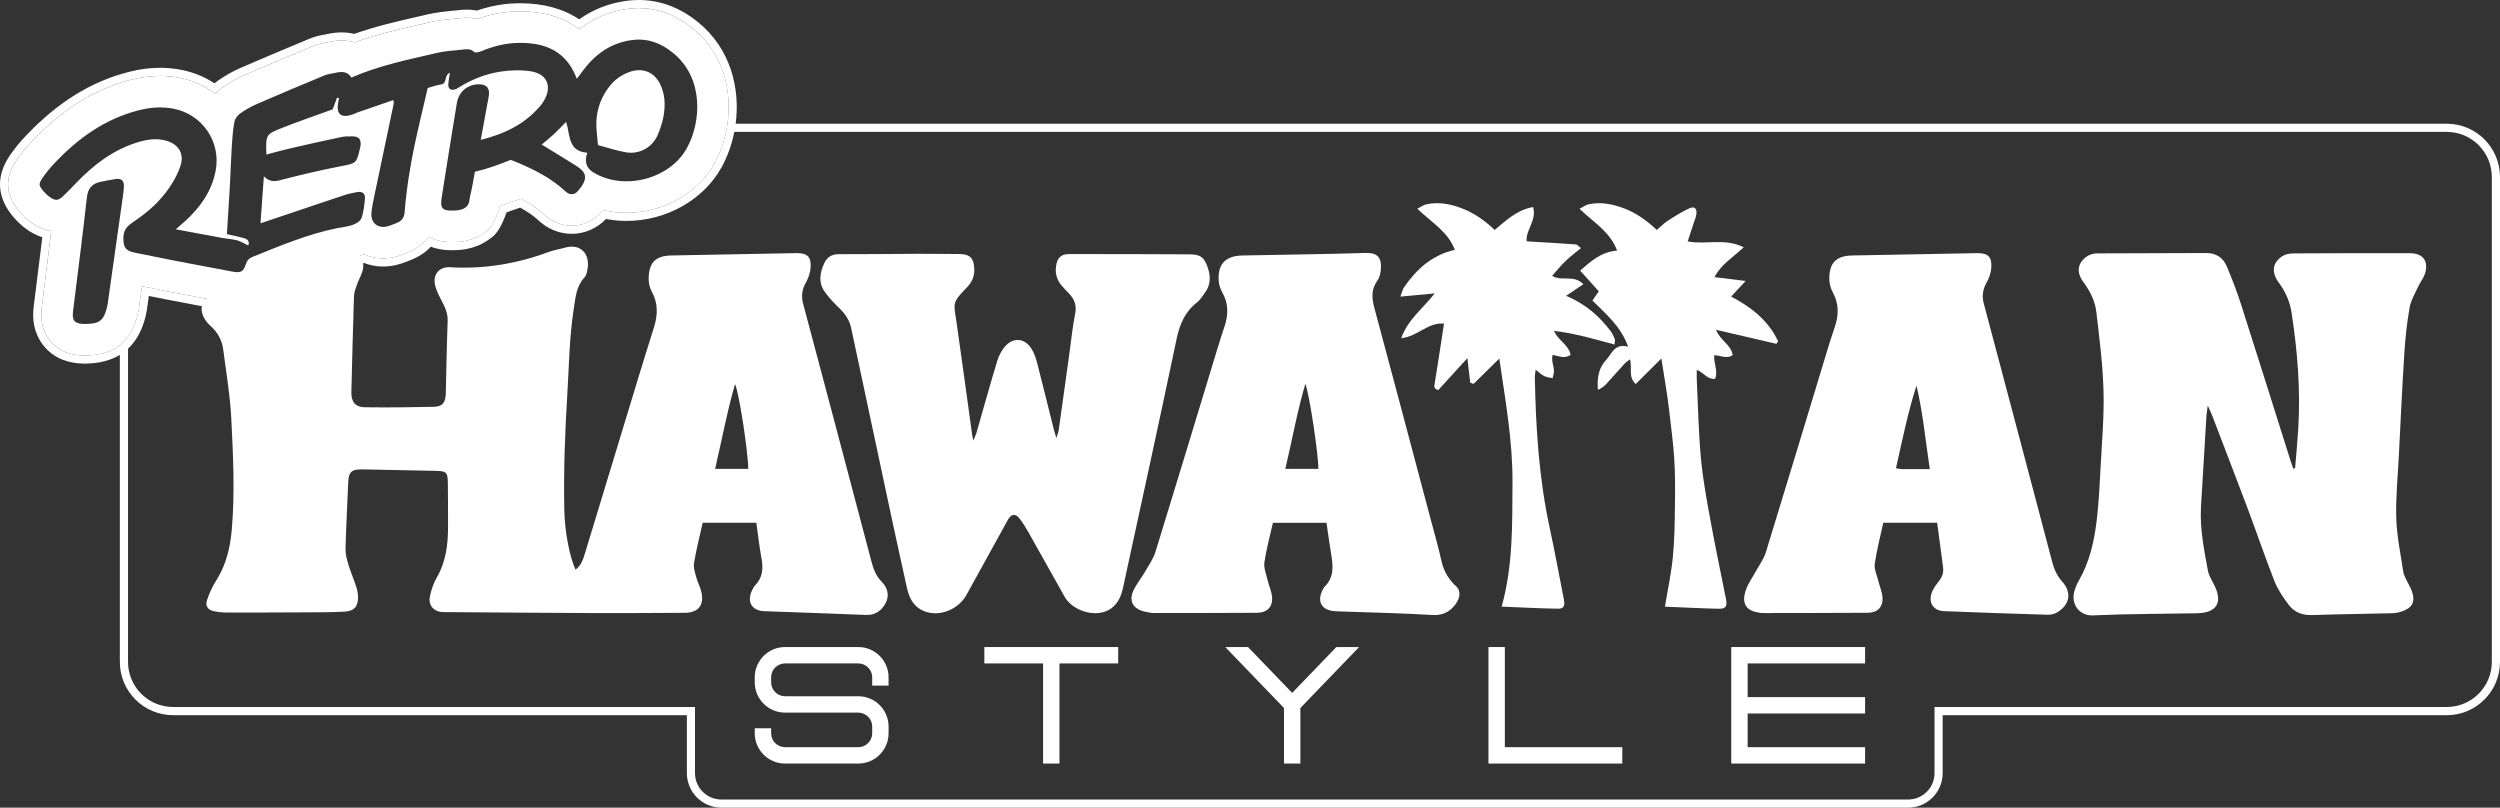 <?xml version="1.0" encoding="UTF-8"?><svg id="_イヤー_2" xmlns="http://www.w3.org/2000/svg" viewBox="0 0 367.727 118.801"><rect x="0" y="0" width="367.727" height="118.801" fill="#333333" stroke="none"/><defs><style>.cls-1{fill:none;}.cls-2{fill:#fff;}</style></defs><g id="_イヤー_1-2"><g><path class="cls-1" d="M366.522,97.366c0,3.654-2.973,6.626-6.627,6.626h-75.343v9.726c0,2.143-1.744,3.887-3.887,3.887H106.115c-2.143,0-3.887-1.744-3.887-3.887v-9.726H25.458c-3.654,0-6.627-2.973-6.627-6.626V51.29c1.227-1.149,2.094-2.745,2.59-4.787,.158-.648,.229-1.206,.287-1.655l.185-1.319c.816,.167,1.633,.335,2.45,.493,3.345,.648,6.126,1.175,8.753,1.66,.682,.126,1.263,.185,1.826,.185,1.185,0,4.097-.324,5.906-3.28,3.687-1.491,6.777-2.68,9.964-3.321,.14-.028,.281-.051,.422-.074l.072-.012c.587-.096,1.375-.224,2.244-.503,1.629,.64,3.502,.702,5.295,.154,.73-.223,1.357-.486,1.861-.697,1.048-.439,1.946-1.058,2.675-1.844,.905,.343,1.928,.516,3.047,.516,.181,0,.373-.004,.62-.014,.392-.015,.986-.039,1.704-.189,1.28-.269,2.408-.773,3.354-1.501,.92-.548,1.732-1.847,2.416-3.863l2.006-.703c1.103,.601,1.989,1.22,2.705,1.89,1.356,1.269,3.089,1.968,4.878,1.968,1.891,0,3.712-.791,5.047-2.183,.981,.188,1.991,.283,3.01,.283,5.851,0,11.344-3.1,13.993-7.897,.86-1.556,1.499-3.329,1.868-5.198h251.885c3.654,0,6.627,2.973,6.627,6.627V97.366Z"/><g><path class="cls-2" d="M216.254,56.282c-.128-1.1-.256-2.2-.418-3.599-1.537,1.685-2.937,3.22-4.288,4.701-.726-.224-.58-.606-.509-1.039,.471-2.896,.909-5.798,1.365-8.743-2.342-.247-3.856,1.894-6.302,2.145,1.018-2.818,3.227-4.388,4.924-6.591-1.733,.164-3.242,.306-5.042,.476,.243-.649,.312-1.05,.521-1.353,1.841-2.672,4.12-4.771,7.491-5.526-1.002-2.664-3.432-4.041-5.527-6.055,.568-.279,.931-.551,1.335-.641,1.782-.394,3.499-.065,5.178,.571,1.826,.691,3.388,1.786,4.869,3.195,1.665-1.365,3.212-2.93,5.648-3.369,.596,1.927-1.108,3.36-.946,5.046,2.417,.144,4.833,.279,7.246,.451,.206,.015,.394,.28,.743,.545-.824,.683-1.601,1.256-2.29,1.919-.689,.663-1.29,1.418-1.951,2.158,1.432,.872,3.138-.234,4.6,1.225l-2.538,1.712c2.965,1.257,4.882,3.039,6.516,5.148,.279,.361,.468,.8,.646,1.225,.066,.158-.02,.38-.055,.795-2.955-.808-5.804-1.643-8.888-2.011,.612,1.431,2.141,2.028,2.441,3.52-.88,.656-1.725,.155-2.651,.022-.209,.809,.15,1.528,.202,2.265,.026,.379-.124,.771-.195,1.157-.418-.099-.868-.132-1.244-.316-.4-.196-.73-.535-1.253-.937-.055,.497-.129,.827-.122,1.155,.14,7.425,.609,14.815,2.183,22.103,.755,3.494,1.395,7.013,2.086,10.521,.191,.968-.009,1.392-.888,1.377-2.674-.047-5.346-.19-8.26-.305,1.699-6.121,1.549-12.176,1.592-18.233,.043-6.056-1.03-11.959-1.938-18.256-1.414,1.391-2.602,2.558-3.789,3.726l-.49-.181Z"/><path class="cls-2" d="M244.368,52.731c-1.435,1.431-2.583,2.575-3.772,3.76-1.173-1.102-.461-2.407-.84-3.637-.289,.228-.573,.395-.786,.627-.912,.994-1.792,2.016-2.706,3.008-.319,.346-.702,.634-1.228,.846-.09-1.347-.008-2.595,.684-3.713,.271-.438,.667-.797,.959-1.224,.62-.907,1.209-1.834,2.806-1.4-1.062-2.998-3.243-4.774-5.254-6.795l.94-1.348c-.878-.976-1.772-1.971-2.742-3.049,1.552-1.366,3.071-2.751,5.431-2.943-1.018-2.782-3.461-4.138-5.523-6.152,.564-.287,.923-.569,1.324-.656,1.782-.388,3.495-.055,5.178,.577,1.828,.687,3.375,1.799,4.863,3.191,.567-.48,1.068-.999,1.657-1.381,.995-.646,2.014-1.272,3.083-1.78,.786-.373,1.184-.029,1.078,.842-.055,.453-.258,.889-.401,1.33-.285,.877-.575,1.753-.879,2.678,2.715,.522,5.465-.537,8.242,.863-1.581,1.494-3.321,2.498-4.296,4.389,1.476,.183,2.828,.351,4.579,.568-.857,.921-1.461,1.569-2.133,2.291,2.977,1.558,5.493,3.536,6.911,6.572l-.253,.379c-2.88-.669-5.759-1.338-8.873-2.062,.608,1.606,2.245,2.196,2.443,3.741-.927,.565-1.772,.042-2.705-.015-.138,1.169,.6,2.322,.118,3.487-1.174,.104-1.66-.925-2.695-1.328,0,.57-.018,1.013,.003,1.455,.188,3.886,.255,7.783,.617,11.652,.294,3.142,.887,6.261,1.454,9.371,.688,3.772,1.495,7.521,2.234,11.283,.201,1.022-.062,1.408-1.081,1.385-2.582-.057-5.163-.194-7.91-.305,.412-2.499,.92-4.855,1.161-7.239,.244-2.422,.273-4.87,.308-7.308,.035-2.386,.053-4.779-.092-7.158-.148-2.43-.502-4.848-.769-7.271-.264-2.403-.719-4.771-1.133-7.53Z"/></g><g><polygon class="cls-2" points="164.475 95.174 144.789 95.174 144.789 97.584 153.427 97.584 153.427 112.312 155.837 112.312 155.837 97.584 164.475 97.584 164.475 95.174"/><polygon class="cls-2" points="221.349 109.903 221.349 95.174 218.939 95.174 218.939 109.903 218.939 112.312 221.349 112.312 238.625 112.312 238.625 109.903 221.349 109.903"/><polygon class="cls-2" points="274.338 97.584 274.338 95.174 257.062 95.174 254.652 95.174 254.652 97.584 254.652 102.538 254.652 104.948 254.652 109.903 254.652 112.312 257.062 112.312 274.338 112.312 274.338 109.903 257.062 109.903 257.062 104.948 274.338 104.948 274.338 102.538 257.062 102.538 257.062 97.584 274.338 97.584"/><path class="cls-2" d="M130.702,100.848v-1.215c0-2.463-1.997-4.459-4.46-4.459h-10.767c-2.463,0-4.46,1.997-4.46,4.459v.728c0,2.463,1.997,4.459,4.46,4.459h10.767v0c1.132,0,2.05,.918,2.05,2.05h0v.982h-0c0,1.132-.918,2.05-2.05,2.05v0h-10.767v-0c-1.132,0-2.05-.918-2.05-2.05h-0v-.728h-2.41v.728c0,2.463,1.997,4.46,4.46,4.46h10.767c2.463,0,4.46-1.997,4.46-4.46v-.982c0-2.463-1.997-4.459-4.46-4.459h-10.767v-0c-1.132,0-2.05-.918-2.05-2.05h-0v-.728h0c0-1.132,.918-2.05,2.05-2.05v-0h10.767v0c1.132,0,2.05,.918,2.05,2.05h0v1.215h2.41Z"/><polygon class="cls-2" points="199.911 95.174 196.565 95.174 190.068 101.918 183.571 95.174 180.225 95.174 188.863 104.141 188.863 112.312 191.273 112.312 191.273 104.141 199.911 95.174"/></g><g><path class="cls-2" d="M97.081,12.341c-.903-1.829-2.668-2.444-4.583-1.723-1.149,.432-2.105,1.125-2.851,2.086-1.571,2.026-2.16,4.327-1.859,6.866,.06,.502,.097,1.006,.169,1.771,1.298,.344,2.669,.811,4.08,1.058,1.994,.35,3.908-.695,4.701-2.543,.72-1.677,1.161-3.455,.982-5.299-.073-.755-.303-1.536-.64-2.217Z"/><path class="cls-2" d="M101.992,4.244c-2.947-2.422-6.25-3.412-9.746-2.929-2.467,.342-4.719,1.263-6.696,2.737l-.351,.262-.356-.256c-2.195-1.582-5.003-2.385-8.345-2.385h-.091c-2.013,.008-3.983,.355-6.021,1.061l-.159,.055-.164-.035c-.439-.095-.9-.143-1.37-.143-.437,0-.808,.041-1.053,.068l-.75,.074c-1.157,.11-2.466,.234-3.815,.551-.532,.125-1.067,.248-1.601,.371-2.981,.687-6.063,1.397-9.147,2.503l-.178,.064-.182-.05c-1.102-.302-2.263-.309-3.601-.005-.084,.019-.168,.034-.253,.049l-.074,.013c-.506,.091-1.268,.227-2.083,.565-3.913,1.622-7.116,2.978-10.082,4.267-1.141,.495-2.247,1.127-3.288,1.878-.207,.149-.408,.313-.597,.487l-.355,.325-.394-.278c-1.455-1.026-3.095-1.719-4.874-2.058-.921-.176-1.868-.265-2.815-.265-1.39,0-2.789,.183-4.275,.56-5.377,1.364-10.186,4.367-14.703,9.178-.826,.88-1.517,1.73-2.112,2.598-1.855,2.702-1.692,5.227,.495,7.719,.38,.433,.981,1.072,1.802,1.625,.309,.208,1.128,.76,2.259,1.026l.521,.123-.064,.532c-.229,1.878-.464,3.75-.694,5.592-.216,1.721-.432,3.442-.643,5.164-.307,2.514,.575,4.112,1.37,5.01,1.169,1.321,2.836,1.991,4.955,1.991l.117-.001c4.244-.042,6.686-1.97,7.682-6.066,.142-.584,.208-1.105,.262-1.524l.366-2.591,1.159,.235c.841,.173,1.682,.345,2.524,.508,3.342,.647,6.12,1.174,8.743,1.659,.609,.113,1.12,.165,1.609,.165,1.243,0,3.543-.372,4.978-2.861l.103-.178,.191-.077c3.828-1.55,7.021-2.789,10.363-3.46,.154-.031,.312-.056,.468-.082l.071-.011c.593-.096,1.404-.228,2.261-.525l.219-.076,.213,.091c1.422,.611,3.085,.686,4.689,.197,.673-.205,1.268-.455,1.747-.656,1.012-.424,1.855-1.042,2.508-1.838l.292-.356,.419,.191c.846,.386,1.844,.581,2.966,.581,.168,0,.345-.004,.572-.013,.353-.014,.886-.035,1.506-.165,1.114-.234,2.089-.671,2.896-1.299l.071-.047c.681-.389,1.411-1.664,2.003-3.498l.091-.282,3.058-1.071,.231,.122c1.305,.689,2.349,1.408,3.192,2.197,1.134,1.061,2.576,1.646,4.061,1.646,1.66,0,3.258-.741,4.385-2.033l.232-.266,.344,.074c1.003,.216,2.045,.326,3.096,.326,5.423,0,10.505-2.857,12.947-7.28,3.172-5.743,3.161-14.627-3.103-19.777ZM15.974,43.745c-.065,.461-.107,.928-.217,1.379-.496,2.044-1.1,2.508-3.228,2.529-1.484,.015-1.958-.448-1.793-1.804,.686-5.603,1.425-11.199,2.044-16.809,.153-1.387,.812-2.048,2.062-2.307,.758-.157,1.52-.307,2.286-.414,.715-.1,1.102,.31,1.101,.978-.001,.667-.118,1.337-.211,2.002-.677,4.816-1.361,9.631-2.044,14.446ZM101.039,21.781c-2.54,4.6-9.3,6.306-13.758,3.579-1.121-.686-1.316-1.641-.897-2.898-2.865-.185-2.491-2.6-3.114-4.548-.629,.645-1.157,1.231-1.733,1.764-.603,.558-1.252,1.067-1.864,1.583,1.738,1.067,3.441,2.091,5.12,3.152,1.585,1.001,1.72,1.941,.196,3.703-.502,.58-1.21,.599-1.791,.054-2.16-2.022-4.748-3.296-7.443-4.412-.222-.092-.441-.173-.66-.242-1.565,.66-3.388,1.319-5.24,1.745l-.43,2.342-.004-.002c-.089,.598-.297,1.194-.361,1.799-.101,.955-.703,1.324-1.523,1.497-.252,.053-.515,.061-.774,.071-1.711,.067-2.053-.289-1.786-1.984,.726-4.611,1.463-9.219,2.221-13.825,.294-1.787,1.779-2.902,3.554-2.743,.861,.077,1.308,.629,1.155,1.666-.053,.362-.123,.721-.198,1.079l-.994,5.413c3.606-.905,6.626-2.386,8.903-5.175,.131-.16,.242-.338,.35-.515,1.293-2.114,.565-4.005-1.882-4.394-1.459-.232-3.016-.179-4.482,.047-2.105,.324-4.103,1.093-5.939,2.215-.221,.135-.438,.291-.679,.373-.71,.24-1.1-.067-1.039-.828,.04-.496,.144-.986,.236-1.592-.938,.358-.316,1.569-1.318,1.722-.704,.108-1.386,.359-1.952,.513-.415,1.778-.799,3.431-1.188,5.083-1.026,4.349-1.862,8.731-2.208,13.192-.061,.784-.404,1.256-1.083,1.541-.43,.18-.863,.361-1.308,.497-1.485,.454-2.623-.418-2.492-1.942,.066-.771,.226-1.538,.385-2.298,.964-4.616,1.94-9.229,2.907-13.845,.018-.087-.033-.188-.084-.445-1.801,.62-3.508,1.205-5.212,1.798-.293,.102-.568,.262-.864,.354-1.607,.5-2.291-.071-2.045-1.702,.036-.24,.101-.475,.152-.713-.098-.034-.196-.069-.293-.103-.212,.573-.424,1.147-.637,1.72-2.481,.903-4.981,1.756-7.434,2.725-2.437,.962-2.417,1.014-2.325,3.927,1.148-.3,2.263-.618,3.391-.879,2.521-.582,5.046-1.149,7.576-1.686,.552-.117,1.137-.126,1.706-.111,.958,.025,1.282,.434,1.177,1.391-.017,.153-.073,.302-.106,.454-.464,2.116-.605,2.13-2.707,2.533-2.846,.545-5.674,1.207-8.48,1.931-.992,.256-1.892,.625-2.928-.441-.175,2.438-.328,4.572-.496,6.921,1.672-.561,3.165-1.061,4.657-1.563,2.55-.859,5.097-1.731,7.653-2.571,.636-.209,1.299-.356,1.961-.464,.691-.113,1.161,.216,1.094,.937-.09,.974-.189,1.975-.505,2.888-.15,.433-.766,.816-1.255,.996-.72,.266-1.514,.329-2.276,.482-4.348,.874-8.411,2.587-12.496,4.237-.525,.212-.806,.505-.988,1.068-.37,1.145-.753,1.324-2.003,1.093-2.904-.536-5.805-1.09-8.704-1.651-1.78-.345-3.552-.731-5.333-1.069-.849-.161-1.74-.368-1.898-1.321-.168-1.018-.125-2.1,.825-2.844,.45-.351,.922-.673,1.389-1.001,2.023-1.421,3.722-3.158,4.996-5.278,.45-.75,.842-1.557,1.113-2.386,.573-1.755-.235-3.143-2.031-3.681-1.4-.419-2.779-.227-4.135,.175-3.696,1.097-6.631,3.357-9.251,6.094-.609,.637-1.211,1.284-1.859,1.88-.72,.663-1.113,.685-1.925,.139-.338-.228-.637-.53-.907-.839-.762-.868-.806-1.093-.157-2.04,.497-.724,1.068-1.407,1.67-2.049,3.471-3.698,7.463-6.588,12.464-7.857,1.67-.424,3.349-.566,5.082-.236,4.248,.81,7.047,4.864,6.221,9.141-.587,3.04-2.281,5.413-4.533,7.443-.375,.339-.762,.665-1.334,1.162,2.509,.466,4.782,.894,7.058,1.308,.663,.121,1.349,.141,1.993,.321,.531,.148,1.017,.464,1.601,.743,.237-.459,.034-.891-.626-1.077-.789-.222-1.598-.376-2.503-.584,.146-2.337,.299-4.607,.425-6.88,.112-2.021,.172-4.044,.296-6.064,.073-1.19,.164-2.386,.377-3.555,.082-.451,.442-.953,.822-1.227,.753-.542,1.575-1.018,2.427-1.388,3.322-1.444,6.662-2.849,10.009-4.236,.518-.215,1.105-.263,1.66-.389,.902-.204,1.746-.198,2.296,.707,4.049-1.768,8.269-2.616,12.447-3.597,1.255-.295,2.562-.383,3.851-.513,.596-.06,1.206-.186,1.759,.34,.174,.166,.757,.018,1.096-.123,1.792-.748,3.633-1.204,5.588-1.212,3.849-.016,6.904,1.24,8.418,5.287,.314-.419,.549-.726,.776-1.038,1.817-2.491,4.127-4.216,7.26-4.65,2.354-.326,4.329,.407,6.168,1.918,4.515,3.712,4.093,10.147,1.989,13.957Z"/></g><g><path class="cls-2" d="M111.251,76.885h-7.893c-.442,1.998-.941,3.95-1.273,5.93-.112,.669,.147,1.424,.333,2.113,.202,.748,.601,1.447,.763,2.2,.414,1.913-.492,3.002-2.446,3.011-4.624,.022-9.248,.055-13.872,.037-7.219-.028-14.438-.092-21.656-.144-1.361-.01-2.243-.96-1.97-2.297,.195-.953,.515-1.927,.999-2.764,1.373-2.374,1.683-4.944,1.667-7.605-.013-2.129,.011-4.258-.028-6.386-.028-1.508-.239-1.687-1.738-1.719-3.583-.077-7.166-.154-10.75-.217-1.726-.03-2.104,.346-2.175,2.049-.133,3.215-.304,6.429-.386,9.646-.019,.754,.187,1.536,.408,2.269,.329,1.09,.787,2.14,1.142,3.223,.16,.487,.276,1.01,.287,1.52,.032,1.444-.545,2.137-1.994,2.217-1.864,.104-3.734,.093-5.602,.103-3.895,.022-7.79,.034-11.685,.029-.619-.001-1.246-.061-1.853-.181-.96-.189-1.377-.763-1.07-1.674,.329-.974,.761-1.942,1.314-2.807,1.495-2.342,2.095-4.885,2.328-7.64,.457-5.405,.19-10.796-.077-16.182-.169-3.41-.753-6.801-1.189-10.196-.178-1.384-.825-2.556-1.877-3.491-.155-.138-.313-.277-.444-.437-1.56-1.889-.959-3.793,1.452-4.255,4.241-.812,8.349-2.071,12.402-3.516,1.851-.66,3.642-1.49,5.458-2.246,.191-.079,.369-.19,.56-.268,1.848-.75,3.279,.273,3.017,2.258-.105,.793-.591,1.531-.861,2.309-.2,.575-.453,1.17-.473,1.762-.158,4.722-.271,9.446-.387,14.169-.034,1.393,.59,2.184,1.975,2.201,3.376,.041,6.754,.014,10.129-.066,1.333-.032,1.754-.613,1.787-2.017,.085-3.529,.141-7.059,.274-10.586,.042-1.107-.365-2.009-.85-2.936-.382-.729-.781-1.479-.981-2.268-.434-1.718,.65-2.819,2.188-2.725,5.039,.309,9.914-.534,14.642-2.29,.724-.269,1.508-.37,2.253-.588,2.254-.658,3.941,.88,3.213,3.677-.064,.246-.169,.515-.339,.695-1.218,1.3-1.311,2.929-1.574,4.585-.662,4.171-.693,8.371-.951,12.565-.35,5.704-.563,11.405-.443,17.118,.064,3.037,.74,6.717,1.646,8.723,.863-.639,1.14-1.579,1.42-2.498,1.877-6.152,3.736-12.31,5.61-18.462,1.481-4.861,2.941-9.729,4.48-14.571,.596-1.875,.677-3.623-.306-5.405-.33-.598-.474-1.388-.445-2.079,.095-2.23,1.087-3.154,3.345-3.201,6.128-.129,12.257-.238,18.385-.344,1.598-.028,2.208,.545,2.091,2.142-.055,.742-.318,1.524-.686,2.176-.574,1.018-.716,1.986-.412,3.123,3.368,12.628,6.711,25.263,10.043,37.901,.296,1.122,.669,2.143,1.518,3.003,.865,.877,1.175,2.022,.563,3.151-.591,1.091-1.495,1.782-2.887,1.722-4.981-.213-9.964-.36-14.946-.551-1.87-.072-2.617-1.394-1.786-3.104,.113-.232,.227-.483,.404-.663,1.091-1.107,1.252-2.407,.983-3.88-.316-1.728-.51-3.479-.778-5.372Zm-1.192-7.917c.009-2.257-1.316-11.072-1.94-12.475-1.222,4.213-1.951,8.301-2.93,12.475h4.87Z"/><path class="cls-2" d="M337.589,68.863c.153-1.885,.334-3.769,.455-5.657,.368-5.779-.1-11.516-.977-17.224-.246-1.603-.887-3.071-1.87-4.4-1.132-1.532-.95-2.936,.503-3.894,.437-.288,1.058-.412,1.597-.415,5.715-.034,11.431-.037,17.146-.031,1.982,.002,2.842,1.17,2.227,3.075-.203,.629-.665,1.169-.945,1.779-.471,1.027-1.098,2.041-1.29,3.125-.396,2.24-.637,4.518-.782,6.79-.324,5.076-.556,10.158-.814,15.238-.153,3.007-.47,6.021-.369,9.02,.089,2.628,.638,5.243,1.033,7.856,.075,.495,.373,.961,.588,1.43,.216,.47,.509,.911,.676,1.397,.538,1.561,.086,2.461-1.493,2.988-.433,.145-.901,.248-1.356,.259-3.947,.099-7.895,.141-11.841,.27-1.42,.046-2.599-.4-3.419-1.491-.8-1.064-1.588-2.2-2.074-3.426-1.375-3.469-2.567-7.01-3.879-10.504-1.732-4.613-3.508-9.209-5.271-13.811-.161-.421-.358-.829-.689-1.59-.098,.733-.172,1.107-.195,1.485-.273,4.456-.547,8.912-.804,13.369-.184,3.193,.437,6.309,1.017,9.419,.129,.692,.521,1.347,.858,1.985,1.403,2.662,.504,4.245-2.487,4.302-5.09,.097-10.185,.071-15.268,.31-1.997,.094-3.323-1.653-2.724-3.637,.149-.493,.351-.983,.609-1.428,1.591-2.749,2.28-5.779,2.651-8.873,.315-2.622,.442-5.27,.58-7.91,.196-3.731,.531-7.471,.426-11.197-.108-3.88-.606-7.754-1.061-11.616-.189-1.602-.923-3.052-1.908-4.38-1.069-1.443-.846-2.822,.551-3.776,.396-.27,.952-.425,1.436-.428,5.352-.037,10.704-.016,16.055-.054,1.493-.011,2.514,.672,3.061,1.968,.764,1.81,1.477,3.651,2.076,5.521,2.423,7.556,4.793,15.129,7.185,22.695,.161,.51,.338,1.016,.508,1.523l.278-.065Z"/><path class="cls-2" d="M143.153,64.807c.24-.567,.382-.825,.462-1.101,1.019-3.538,1.996-7.09,3.068-10.612,.248-.814,.681-1.66,1.264-2.265,1.184-1.23,2.764-1.054,3.713,.372,.445,.669,.713,1.49,.919,2.28,.836,3.212,1.614,6.439,2.418,9.659,.081,.324,.192,.641,.388,1.286,.181-.608,.304-.885,.344-1.173,.537-3.802,1.062-7.606,1.591-11.409,.264-1.901,.444-3.819,.825-5.696,.248-1.224-.102-2.128-.897-2.968-.392-.415-.803-.815-1.162-1.258-.694-.856-.916-1.854-.729-2.93,.195-1.12,.767-1.621,1.901-1.621,5.919,.001,11.838,.005,17.757,.04,1.567,.009,2.115,.442,2.623,1.911,.445,1.286,.466,2.553-.388,3.708-.368,.498-.694,1.069-1.17,1.439-1.787,1.387-2.558,3.214-3.018,5.408-2.562,12.237-5.251,24.448-7.898,36.668-.455,2.102-1.611,3.328-3.376,3.597-1.984,.301-4.281-.746-5.198-2.379-1.804-3.213-3.597-6.433-5.41-9.64-.356-.629-.751-1.242-1.185-1.82-.619-.825-1.252-.738-1.758,.182-2.027,3.682-4.061,7.359-6.091,11.04-1.043,1.891-3.435,3.039-5.513,2.581-1.914-.422-2.826-1.785-3.221-3.594-.741-3.396-1.502-6.788-2.229-10.187-1.998-9.335-3.985-18.672-5.97-28.009-.259-1.216-.891-2.175-1.794-3.022-.75-.703-1.45-1.481-2.062-2.307-1.015-1.37-.781-2.849-.112-4.278,.399-.851,1.057-1.324,2.093-1.32,3.791,.015,7.582-.042,11.373-.055,2.128-.007,4.257,.015,6.385,.032,1.571,.012,2.141,.59,2.212,2.137,.049,1.054-.297,1.946-1.012,2.688-2.353,2.441-2.029,2.265-1.556,5.547,.777,5.394,1.502,10.796,2.251,16.195,.025,.182,.067,.361,.163,.872Z"/><path class="cls-2" d="M284.942,76.89h-7.929c-.436,2.018-.96,4.016-1.257,6.047-.111,.757,.296,1.596,.493,2.391,.21,.85,.58,1.681,.65,2.539,.114,1.396-.732,2.256-2.146,2.266-5.089,.034-10.178,.031-15.268,.041-.156,0-.312-0-.467-.017-2.186-.233-2.945-1.357-2.184-3.46,.347-.959,.977-1.815,1.47-2.721,.491-.902,1.135-1.758,1.431-2.721,2.96-9.611,5.86-19.241,8.782-28.864,.437-1.438,.878-2.877,1.364-4.299,.598-1.752,.62-3.425-.3-5.108-.332-.607-.523-1.378-.51-2.069,.044-2.313,1.056-3.285,3.377-3.334,6.125-.129,12.251-.238,18.377-.344,1.589-.027,2.2,.554,2.078,2.152-.056,.742-.321,1.523-.69,2.174-.575,1.018-.709,1.987-.406,3.122,3.377,12.674,6.728,25.354,10.072,38.036,.283,1.072,.718,2.002,1.475,2.854,1.403,1.581,1.1,3.338-.697,4.463-.407,.255-.964,.402-1.446,.388-5.085-.149-10.169-.329-15.252-.529-1.66-.065-2.428-1.375-1.724-2.936,.252-.559,.639-1.068,1.018-1.558,.475-.613,.655-1.27,.549-2.036-.291-2.103-.562-4.208-.863-6.477Zm-1.083-7.88c-.637-4.179-1.003-8.252-1.96-12.285-1.295,3.983-2.084,8.054-3.02,12.151,.357,.056,.606,.126,.855,.128,1.287,.011,2.574,.005,4.125,.005Z"/><path class="cls-2" d="M214.272,86.326c-1.153-1.038-1.906-2.261-2.245-3.804-.456-2.074-1.052-4.117-1.597-6.171-2.754-10.37-5.497-20.744-8.286-31.105-.386-1.436-.452-2.718,.465-3.99,.312-.432,.447-1.052,.497-1.601,.192-2.076-.811-2.49-2.278-2.445-6.019,.184-12.041,.244-18.062,.368-2.504,.051-3.651,1.241-3.511,3.689,.034,.598,.245,1.236,.542,1.76,.917,1.618,.891,3.258,.328,4.958-.375,1.132-.739,2.267-1.086,3.408-3.018,9.918-6.014,19.843-9.07,29.748-.312,1.011-.949,1.93-1.489,2.861-.52,.895-1.174,1.716-1.653,2.631-.88,1.681-.267,2.926,1.577,3.337,.452,.101,.917,.199,1.376,.199,5.037,.003,10.074-.002,15.11-.033,1.498-.009,2.355-.882,2.214-2.353-.083-.858-.477-1.681-.678-2.533-.199-.844-.563-1.739-.444-2.551,.285-1.936,.812-3.835,1.253-5.802h7.882c.225,1.537,.408,2.969,.651,4.391,.311,1.823,.551,3.613-.988,5.068-.037,.035-.06,.084-.086,.129-1.126,1.952-.368,3.352,1.867,3.433,4.72,.172,9.445,.259,14.158,.542,1.54,.092,2.523-.508,3.301-1.476,1.295-1.712,.255-2.657,.255-2.657Zm-25.212-17.362c.989-4.172,1.702-8.263,2.943-12.503,.604,1.472,1.95,10.576,1.915,12.503h-4.858Z"/></g><path class="cls-2" d="M359.895,18.197H108.207c.689-5.237-.761-11.018-5.455-14.876-3.208-2.637-6.838-3.72-10.669-3.189-2.524,.35-4.843,1.26-6.898,2.709-2.345-1.568-5.265-2.362-8.687-2.362h-.094c-2.098,.009-4.145,.36-6.254,1.073-.471-.091-.961-.137-1.457-.137-.503,0-.912,.045-1.177,.074l-.741,.073c-1.193,.113-2.545,.242-3.973,.577-.531,.125-1.063,.247-1.596,.37-2.959,.682-6.017,1.386-9.108,2.48-1.242-.306-2.537-.3-3.996,.03-.064,.015-.129,.026-.195,.037l-.08,.014c-.555,.099-1.393,.249-2.328,.637-3.918,1.624-7.128,2.983-10.101,4.275-1.218,.53-2.4,1.204-3.511,2.005-.117,.085-.232,.172-.345,.264-1.496-.981-3.16-1.651-4.952-1.992-.994-.19-2.017-.286-3.039-.286-1.49,0-2.985,.195-4.569,.597-5.605,1.422-10.603,4.536-15.281,9.519-.868,.925-1.596,1.821-2.226,2.74-2.147,3.128-1.945,6.304,.583,9.185,.424,.483,1.096,1.198,2.032,1.828,.31,.209,1.065,.718,2.135,1.056-.209,1.705-.421,3.403-.631,5.076-.216,1.722-.432,3.445-.643,5.168-.362,2.955,.704,4.866,1.661,5.947,1.406,1.589,3.375,2.394,5.853,2.394l.122-.001c1.998-.02,3.678-.452,5.041-1.282v45.166c0,4.319,3.513,7.832,7.832,7.832H101.033v8.521c0,2.803,2.28,5.082,5.082,5.082h174.551c2.803,0,5.082-2.28,5.082-5.082v-8.521h74.147c4.319,0,7.832-3.513,7.832-7.832V26.028c0-4.319-3.513-7.832-7.832-7.832ZM12.578,52.286l-.116,.001c-2.119,0-3.786-.67-4.955-1.991-.795-.898-1.677-2.496-1.37-5.01,.211-1.722,.426-3.443,.643-5.164,.231-1.841,.465-3.713,.694-5.592l.064-.532-.522-.123c-1.13-.266-1.95-.818-2.259-1.026-.821-.553-1.422-1.192-1.802-1.625-2.188-2.493-2.35-5.018-.495-7.719,.595-.868,1.286-1.718,2.112-2.598,4.516-4.811,9.325-7.814,14.703-9.178,1.486-.377,2.885-.561,4.275-.561,.948,0,1.895,.089,2.815,.265,1.78,.34,3.42,1.032,4.874,2.058l.393,.278,.355-.326c.189-.173,.39-.337,.597-.487,1.041-.751,2.147-1.383,3.288-1.878,2.966-1.29,6.17-2.646,10.082-4.267,.815-.338,1.577-.475,2.083-.565l.074-.013c.085-.015,.169-.03,.253-.049,1.337-.304,2.499-.297,3.601,.005l.182,.05,.178-.064c3.084-1.106,6.166-1.816,9.147-2.503,.535-.123,1.069-.246,1.601-.371,1.349-.317,2.658-.441,3.816-.551l.75-.074c.246-.027,.616-.068,1.053-.068,.47,0,.932,.048,1.37,.143l.164,.035,.159-.055c2.038-.706,4.008-1.053,6.021-1.061h.091c3.342,0,6.15,.802,8.345,2.385l.356,.256,.351-.262c1.977-1.474,4.23-2.395,6.696-2.737,3.496-.483,6.799,.507,9.746,2.928,4.387,3.607,5.704,9.044,5.012,13.952h0c-.057,.406-.128,.808-.212,1.205h0c-.351,1.658-.93,3.231-1.697,4.62-2.442,4.422-7.524,7.28-12.947,7.28-1.051,0-2.092-.109-3.096-.326l-.344-.074-.232,.266c-1.126,1.292-2.724,2.033-4.385,2.033-1.485,0-2.928-.585-4.062-1.646-.843-.789-1.887-1.508-3.192-2.197l-.231-.122-3.058,1.071-.091,.282c-.592,1.834-1.322,3.109-2.003,3.498l-.071,.047c-.807,.628-1.782,1.065-2.896,1.299-.621,.13-1.154,.151-1.506,.165-.227,.009-.405,.013-.572,.013-1.122,0-2.12-.196-2.966-.581l-.419-.191-.292,.356c-.652,.795-1.496,1.414-2.508,1.838-.479,.201-1.075,.451-1.747,.656-1.603,.489-3.266,.414-4.688-.197l-.213-.091-.219,.076c-.857,.297-1.669,.429-2.261,.525l-.071,.011c-.157,.025-.314,.051-.468,.082-3.342,.671-6.535,1.91-10.363,3.46l-.191,.077-.103,.178c-1.435,2.489-3.734,2.861-4.977,2.861-.489,0-1-.052-1.609-.165-2.623-.484-5.402-1.011-8.743-1.659-.842-.163-1.683-.335-2.524-.508l-1.159-.235-.366,2.591c-.054,.419-.12,.941-.262,1.524-.321,1.321-.795,2.413-1.429,3.293h0c-.16,.222-.333,.427-.514,.623-.032,.035-.064,.07-.097,.104-.188,.194-.383,.377-.594,.542h0c-1.264,.994-2.932,1.484-5.049,1.505Zm353.944,45.08c0,3.654-2.973,6.626-6.627,6.626h-75.343v9.726c0,2.143-1.744,3.887-3.887,3.887H106.115c-2.143,0-3.887-1.744-3.887-3.887v-9.726H25.458c-3.654,0-6.627-2.973-6.627-6.626V51.29c1.227-1.149,2.094-2.745,2.59-4.787,.158-.648,.229-1.206,.287-1.655l.185-1.319c.816,.167,1.633,.335,2.45,.493,3.345,.648,6.126,1.175,8.753,1.66,.682,.126,1.263,.185,1.826,.185,1.185,0,4.097-.324,5.906-3.28,3.687-1.491,6.777-2.68,9.964-3.321,.14-.028,.281-.051,.422-.074l.072-.012c.587-.096,1.375-.224,2.244-.503,1.629,.64,3.502,.702,5.295,.154,.73-.223,1.357-.486,1.861-.697,1.048-.439,1.946-1.058,2.675-1.844,.905,.343,1.928,.516,3.047,.516,.181,0,.373-.004,.62-.014,.392-.015,.986-.039,1.704-.189,1.28-.269,2.408-.773,3.354-1.501,.92-.548,1.732-1.847,2.416-3.863l2.006-.703c1.103,.601,1.989,1.22,2.705,1.89,1.356,1.269,3.089,1.968,4.878,1.968,1.891,0,3.712-.791,5.047-2.183,.981,.188,1.991,.283,3.01,.283,5.851,0,11.344-3.1,13.993-7.897,.86-1.556,1.499-3.329,1.868-5.198h251.885c3.654,0,6.627,2.973,6.627,6.627V97.366Z"/></g></g></svg>